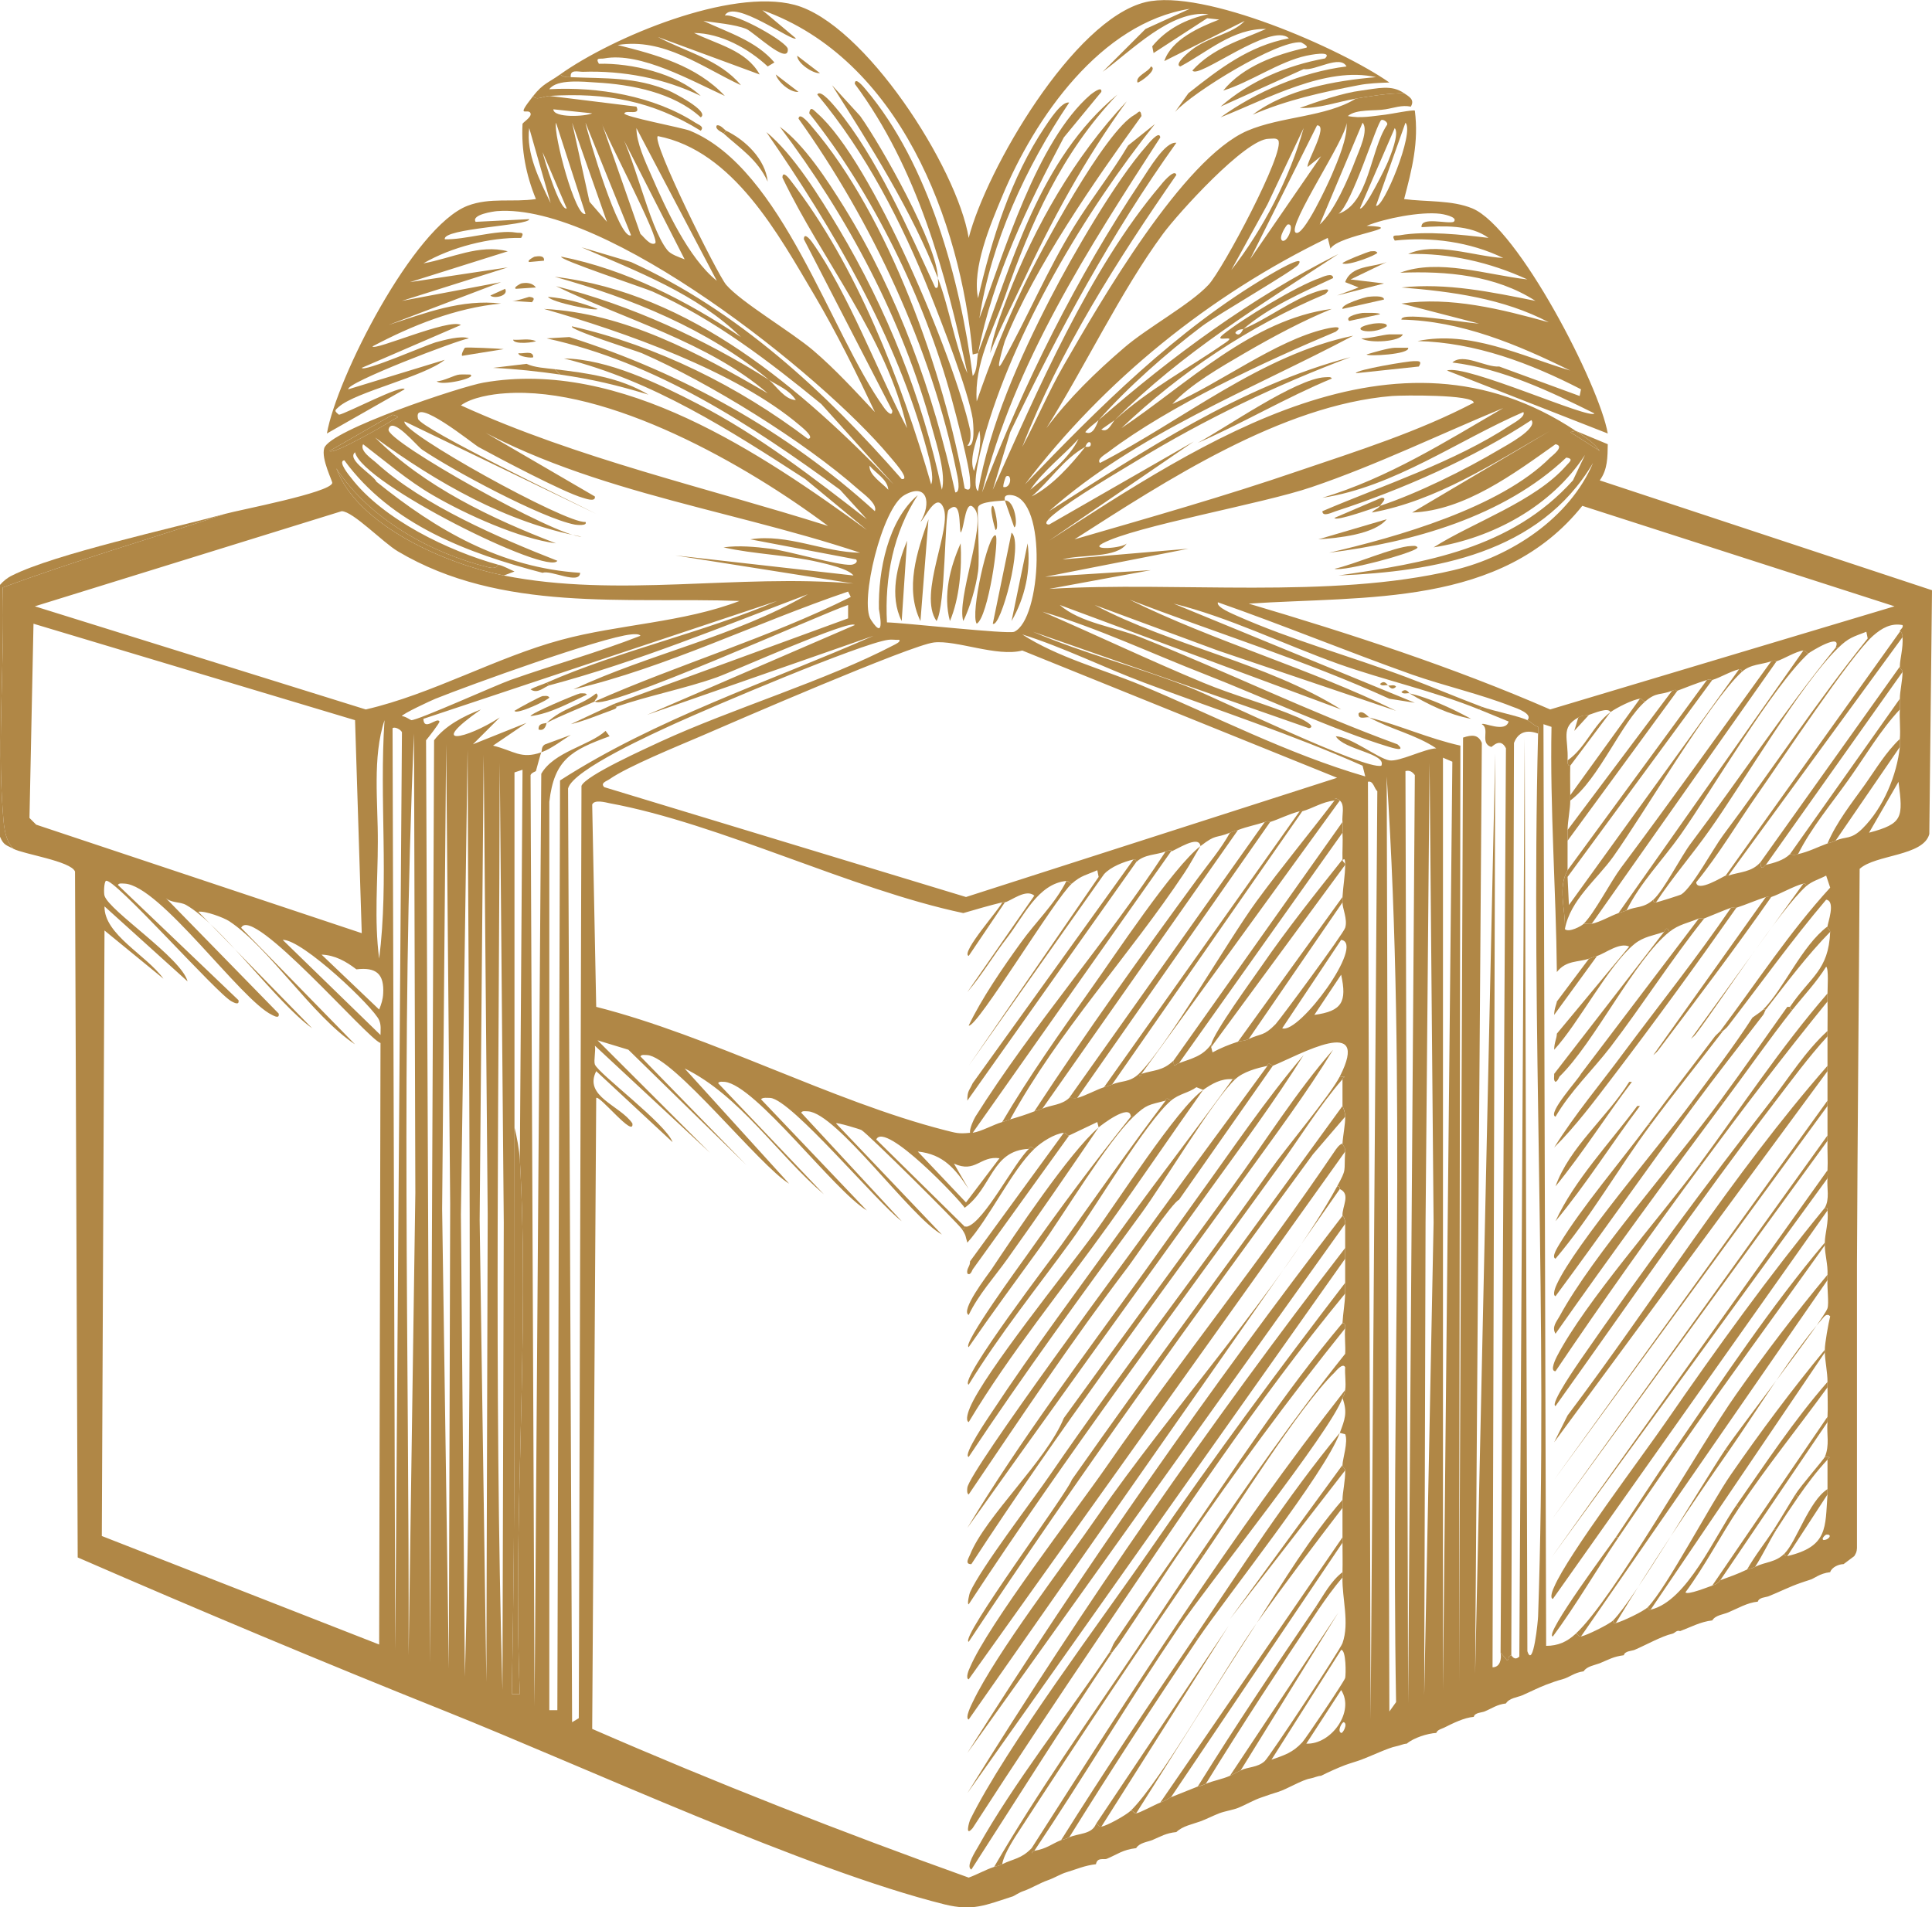 <?xml version="1.0" encoding="UTF-8"?>
<svg id="Layer_1" xmlns="http://www.w3.org/2000/svg" version="1.1" viewBox="0 0 721 711.9">
  <!-- Generator: Adobe Illustrator 30.0.0, SVG Export Plug-In . SVG Version: 2.1.1 Build 123)  -->
  <defs>
    <style>
      .st0 {
        fill: #b08746;
      }
    </style>
  </defs>
  <path class="st0" d="M507,31.8c-13.5,2.6-26.8,5.5-39.5,11,12.4-9.4,30.6-12.7,46-14-18.6-4.2-40.5,8.1-58,15,13.1-9.4,30.1-16.9,47-19-2.4-4.5-11.7,1.7-16,1l-31,14c10.8-9.5,24.7-15.4,39-18,3.1-3.1-6.1-1.2-7-1-10.2,2.2-20.9,9.9-31,13,7.4-9.1,19.8-13.5,31-16,1-.5-1.9-2-2-2-8.7-.8-40.4,18.6-47,26l5-7c11.5-9.1,22.6-17.7,37.5-20.5-6.6-6.3-34.1,15.6-36,12,7.5-8.3,17.7-11.2,27.5-15.5-12.4-.2-21.7,8.5-32,14-2.7-.7,3.7-5.8,4-6,6.5-5.2,15.4-6,20-11l-30,15c2.7-8.1,13.2-12.7,20.5-15.5l-4.5-.5-20,13-.5-2.5c5.3-6.5,12.8-10.3,21-12-14-1.7-28.7,13.6-39.5,21.5l16-16,16.5-7.5c-33.2,5.2-57.8,40.6-70,70-4.5,10.7-11.3,26.9-9,38,5.1-22.1,12.3-45.1,25-64,1.3-1.9,6.2-9.7,9-9-16.2,24.1-29.1,52-33.5,80.5,9-23.9,21.4-66.2,41.5-83.5.2-.1,4.4-3.6,4-1l-14,17c-13.4,25.2-26.5,52.2-32,80.5l-2,.5c-4.5-50.1-27.5-110.3-78.5-128.5l12.5,10.5c-.9,1.7-23.3-15-26.5-8.5,4.3-.9,23.3,9.9,23.5,12.5.4,6.4-12.8-6.4-15.5-7.5-4.2-1.7-11.4-2.3-16-3,9.3,4.4,19.6,7.4,26.5,15.5l-2.5,1.5c-7.2-6.7-17.5-12.4-27.5-12.5,8.4,4.2,19.5,6.4,24.5,15.5l-38-14c10.4,5.6,23.1,8.4,31,18-14.6-6.8-28.8-17.8-46-15,14.4,3.6,29.4,7.7,40,19-12.2-5.5-31.4-16.5-45-14-1.4.3-3.5-.5-2,2,12.1-.3,29.1,3.6,38,12-13.6-6.6-29-9.5-44-9-1.8,0-4.9-1-4.5,2-1.7,0-2.5,0-4-1,19.7-14,63.6-32.3,87.5-26,26.1,6.9,60.7,60.7,65,87,6.6-25.6,39.1-81.5,66-88,21.6-5.2,73,17.4,91,30-3.5.1-8.1.3-11.5,1Z"/>
  <path class="st0" d="M297.5,20.8l8.5,6.5c-2.5.3-8.5-3.7-8.5-6.5Z"/>
  <path class="st0" d="M429.5,24.8c2.9,1-4.3,6.2-5,6-.9-2.4,4.2-4,5-6Z"/>
  <path class="st0" d="M213,28.8c13.2.6,23.8-.2,36.5,5,1.5.6,15.6,7.8,12,10-10-9.2-25.9-12.3-39-13-4.7-.3-14.8-1.4-17.5,2.5,18.1-1,39,2.5,54.5,12.5,1.2.8,3.5,1.4,2,3-18.2-11.2-35.3-14.3-56.5-13-2.1.1-5,1.9-6,0,3.7-4.7,5.7-4.9,10-8,1.5,1.1,2.3.9,4,1Z"/>
  <path class="st0" d="M289.5,27.8l8.5,6.5c-3.1.3-7.6-3.6-8.5-6.5Z"/>
  <path class="st0" d="M365,131.8c12.8-34,22.9-72.5,52-96.5-20.7,21.6-32.3,47.8-42,75.5-4.5,12.7-11.5,24.9-10.5,39,5-14.5,10.9-29.3,17.5-43,6.3-13.1,30.3-57.9,41.5-64,1.2-.6,2.1-2.5,2.5.5-17.6,24.4-39.7,56.1-51,84-.2.6-4.1,13.5-1,8,9.4-16.6,16.7-34.4,27-51,6.3-10.2,13.9-19.7,20-30l10-8c-25.9,32.4-53,77.7-64,118-1,3.7-4.6,17.2-2,19,4.4-24.8,15.5-49.7,27-72,8.2-15.9,24.4-44,36-57,.2-.2,4.7-6,5-3-26.8,41.4-54.5,84.2-66.5,132.5,15.5-40.6,35.3-80.3,59.5-116.5,2.7-4,8.8-14.6,13-14-24.1,33.7-44.1,70.7-62,108l-6.5,21.5c16.6-36.9,36.1-82.4,62.5-113.5.2-.3,5.3-6.7,6-4-21.9,31.6-43.5,65.5-57.5,101.5,5.4-10,9.8-20.6,15.5-30.5,13.6-23.6,44.4-77.1,68.5-87.5,12.6-5.4,29.4-5.1,40.5-12,5.9-1,12-2,18-2,1.7,1.2,4.1,2.3,2.5,5-3.4-.7-6.3.5-9.5,1-3.9.7-10.8-.2-14,2.5,4.6,1,9.4,0,14-.5,1.3-.1,10.7-2,11-1.5,1.5,11.8-1,21.6-4,33,8.1,1.1,17.8.3,25.5,3.5,17.1,7.2,47.4,66,50.5,84l-60-23.5c6.8-2.6,53.7,18.6,55,16-16.3-8.1-34.2-16.7-53-19,4.1-3.7,12.4,1.9,17.5,1.5l30,11,.5-2.5c-18.8-9.7-39.4-17.5-61-18,19.6-4.1,38.6,5.5,57,11-19.7-9.7-40.8-18.6-63-19-.5-3.5,28.8,2.3,31.5,1.5l26.5,7.5-58-15c18.3-2.7,37.3,2.1,55,7-16.9-8.9-36.2-11.5-55-13,17-1.8,33.6,1.7,50,5-14.9-9.6-33.1-11.2-50.5-10.5,14.3-5.4,32.4.8,47.5,2.5-13.9-6.4-29.2-9.9-44.5-9.5,10.2-4.7,24.7.9,35.5,1.5-12.3-6-27-8-40.5-6.5-1.5-2.5.6-1.7,2-2,9.6-1.7,23.3-.2,33,1-6.8-5-17-4.5-25-4-.4-4.1,9.6-1.1,12-2,2-1.9-4.7-3-5-3-7.3-.9-20.7,1.7-27.5,4.5,16.5.6-10.2,3.2-13.5,8.5l-1-4c-44,21.3-83.4,53.1-113,92,27.5-28.6,56.5-57.7,91-78,.7-.4,14.2-8.5,11-4-1.5,2.1-30.6,18.9-36,23-13.1,9.9-27.6,22.7-38.5,35-1.7,1.5-3.6,2.7-5,4.5,3.2,1.7,4.5-3.9,5-4.5,27.7-24.1,56.6-45.4,89.5-62-30,19.7-57.8,36.4-83.5,62l-5,3.5c2.5,1.4,3.9-2.4,5-3.5,12.7-11.5,27.7-19.4,41.5-29,4.7-3.3-5.3.5-1-3,7.2-5.8,27.5-18.1,36-21,1-.4,5-2.3,5,0-11.7,5.5-23.6,10.6-33.5,19-.1.1-2.4,0-3,1.5,1.7,1.8,2.8-1.4,3-1.5,9.1-3.8,18.4-11.1,27.5-14,.7-.2,6.6-2.1,3,1-28.1,11.8-54,29.1-76,50,24.5-16.4,48.6-40.6,78.5-44.5-10.8,4.4-22,10.4-32.5,16.5-8.9,5.2-20.3,11.7-27,19,17.8-7.7,38.4-23.6,57-28,.4-.1,7.8-1.9,4,1-26.4,11.1-62.2,27.7-85,45-.9.7-4.4,2.6-3,4,31.1-16,60-40.4,94.5-47.5-38.3,20.3-80.6,36.4-113.5,65.5,35.5-22.5,71.4-46.7,112.5-57.5-27.7,10.4-54.2,23.1-79.5,38.5-8.7,5.3-23.5,13.9-31,20-.2.2-5.1,3.9-2,4l54-31-54,37c57.3-36.9,129.3-85.7,196.5-41l-2,.5,11,7c-2.1-3.1-6-5.5-9-7.5l12,5c-.1,4.8,0,9.4-3,13.5l124,41-1,91c-2.2,8.3-20.1,7.6-26,13-.3,49.1-.8,98.3-1,147.5,0,22,0,44,0,66v1c0,1.3,0,2.7,0,4,0,.7,0,1.3,0,2,0,1.3,0,2.7,0,4,0,.7,0,1.3,0,2,0,1.7,0,3.3,0,5,0,.3,0,.7,0,1,0,1.7,0,3.3,0,5,0,.3,0,.7,0,1,0,1.7,0,3.3,0,5,0,.3,0,.7,0,1,0,1.3,0,2.7,0,4,0,.7,0,1.3,0,2,0,1,0,2,0,3-.1,1.5-.3,1.8-1,3l-4,3c-1.7,0-4.4,1.1-5,3-4.2.5-5.7,2.4-8,3-1.1.3-2,.7-3,1-4.1,1.4-8,3.4-12,5-1,.4-3.6.4-4,2-4,.4-7.4,2.5-11,4-1.8.8-4.8,1-6,3-4.4.5-8,2.5-12,4-1.4-.5-1.9.8-3,1-3.7.8-10.2,4.4-14,6-.9.4-3.7.4-4,2-3.9.5-5.6,1.6-9,3-1.8.7-4.8,1.1-6,3-3.6.5-5.1,2.2-8,3-2,.5-4.1,1.3-6,2-3.1,1.2-6,2.7-9,4-1.7.7-4.8,1-6,3-3.4.4-5.1,1.8-8,3-.9.4-3.7.4-4,2-3.6.3-7.8,2.4-11,4-1,.5-2.6.8-3,2-3.3.2-8.4,1.8-11,4-1.5.1-2.4.7-4,1-2.8.5-9.7,3.8-13,5-1.9.7-4.1,1.3-6,2-2.9,1.1-6.2,2.6-9,4-1.5.1-2.4.7-4,1-3.1.5-8.7,4-12,5-2,.6-4,1.3-6,2-3.1,1-6,2.8-9,4-1.7.7-4.9,1.2-7,2-2.3.9-4.6,2.1-7,3-3,1.1-6.6,1.7-9,4-3.9.4-5.7,1.6-9,3-1.8.7-4.8,1-6,3-5.1.6-6.9,2.3-11,4-1.1.4-3.5-.7-4,2-4.3.5-7,1.8-11,3-2.1.6-4.4,2.1-7,3-2.9,1-6.1,3-9,4-1.8.6-3.6,1.9-4,2-10.3,3.3-14.9,5.6-25.5,3-51.4-12.8-133.8-51.1-186-72-46-18.4-92-37.7-137.5-57.5l-1-256c-1.5-3.9-19.3-6.5-23-8.5-3.5-3.6-3.6-9.4-4-14.5-2-26.5.8-56.2,0-83,26.9-10,55.8-18.4,83-27.5,5.4-1.5,39.1-7.9,40-11.5.2-.6-4.2-9-3-13,1.9-6.7,51.2-23.1,59.5-24.5,51.4-9,103.5,26.3,143,55l-23-19c-28.2-18.3-57-36.8-90-45,16.3.2,35.1,9.3,50,17,22.5,11.6,43.1,27.5,63,43l-10-11c-33.2-24.3-68.7-47.6-109.5-56.5l8.5-.5c42.1,13.4,81.3,35.2,114,65,1.1-2.7-4.3-6.5-6-8-20.4-18.1-56-40.1-81-51-2.2-.9-27.8-9-26-10,31.8,7.3,62,22.3,88,42,3-.3-2.8-4.8-3-5-23.7-20.2-65.7-35-95.5-43.5,30.1,1.5,57.9,16.6,83.5,31.5-22.1-19.1-54-27.8-79-40,27.9,7.1,55.2,19.6,79.5,35,2.5,2.1,6,7.5,10,7.5-2.6-3.9-6.4-5.2-10-7.5-23-19-51.3-30.5-80-38.5,50.8,6.1,92.1,41.8,126.5,77.5l-27-30c-19.4-15.9-40-31.7-63-42-2.7-1.2-35.6-12.1-34-13,24.2,4.8,46.6,16.4,67,30-16.4-16.1-38.8-24.5-59.5-33.5l18.5,5.5c39.8,18.1,72.5,48.4,101,81,3.7.5-3.9-7.7-4.5-8.5-25.6-30.6-105.9-94.6-146.5-91.5-1.3.1-9.7,1.3-8,4l20-1c.3,2.4-32.5,3.4-31.5,7.5,7.4.3,19.7-3.7,26.5-2.5,1.4.3,3.5-.5,2,2-11.8-.2-26,3.4-36.5,9.5,10.3-1.8,20.8-7.3,31.5-4.5l-36.5,11.5,36.5-5.5-39.5,12.5,37-7-42,16c13.5-4.4,27.4-9.8,42-8-16.9,1.6-33.3,8.2-48,16,.6,1.8,28.6-10.6,33-8l-37,16c.7,1.7,24.3-8.6,27.5-9.5,2.9-.8,9.7-2.7,12.5-1.5-4,.5-46.2,16.7-45,19l36-11c-8,6.4-33,11.9-39.5,17.5-1.7,1.5-1.8,1.5,0,3,2.6-.4,23.9-11.6,24.5-9.5l-29,16.5c3.6-20.7,32.3-77.2,52.5-85,8.4-3.2,16.9-1.2,25.5-2.5-3.7-9-5.5-18.3-5-28,0-.6,3.5-2.5,3-4-.8-2.2-6,2.4,1-6.5,1,1.9,3.9.1,6,0l32.5,4c1.8,3.5-3.8,1.1-4.5,2.5-.6,1.2,21.9,5.4,24.5,6.5,34.6,14.3,52.2,75.2,72.5,103.5.2.3,3,4,3,1l-33-64c0-3,2.8.7,3,1,13.5,18.9,24.5,48.5,35.5,69.5-7.8-34.3-31.5-62.2-46.5-93.5,0-3,2.7.6,3,1,24.7,31.7,41.4,75.1,52.5,113.5,1.2-2.8-.7-9.5-1.5-12.5-11.4-42.7-35.2-83-60-119,10.1,8.3,20,24.3,27,36,18,30.2,31.1,62.9,38.5,97.5,1.6-5.8-1.8-16.3-3.5-22.5-11.1-40.9-31.6-79.4-57-113,9.2,6.7,17.9,20.2,24,30,20.2,32.7,33.2,69,41.5,106.5,2.3,0,.7-6.6.5-7.5-9.3-46.1-31.8-94-59-132,.3-3,4.8,2.8,5,3,28.7,33.4,49.4,92,57,135,2.7,1.6,2-1.5,2-3,0-4.7-5.4-25.2-7-31-10-36.7-29.4-76.3-53-106,.4-3.1,1.8-1,3,0,20.5,18,50.9,90.7,57,118,.3,1.5.4,4.9-1,6,3.3,1.1,2.1-9.2,2-10-1.7-10.6-11.6-36-16-47-10.4-26.2-23.9-52.3-42-74,1.2-2.3,6.5,4.5,7,5,15,17.9,27.2,45.8,37,67,1.6,1,1-2.7,1-3.5,4.4,11.4,6.4,25.5,11,35.5-8.1-37.6-18.7-76.6-42-108,0-3.1,3.8,1.8,4,2,23.7,27.9,35.4,71.5,40,107,1.8-1.8,1.5-6.2,2-8.5ZM206.5,40.8c.1,3.3,11.9,2.7,14.5,1.5l-14.5-1.5ZM515.5,44.8c-1.7,1-10.9,31.4-16,35,11.4-3.9,11.8-23.5,18-33,.9-1-1.3-2.4-2-2ZM207.5,45.8c-1.1,4.1,7.4,35.9,11,34l-11-34ZM213.5,45.8l6.5,29.5,6.5,7.5-13-37ZM218.5,45.8c.8,4.4,12.6,44.2,17,42l-17-42ZM224.5,45.8l14.5,41.5c1.2,1,3.7,4.6,5.5,3.5,2.1-1.3-19-41-20-45ZM229.5,45.8c7.1,10.9,12.4,38.5,19.5,47.5,1.3,1.7,4.5,2.7,6.5,3.5l-26-51ZM502.5,45.8c.2,5.5-22.3,38.5-19,41,2.8,2.1,12.3-18.7,13.5-21.5,2.2-5.2,6-13.9,5.5-19.5ZM508.5,45.8l-16,38c5.4-4.8,10.7-17.1,13.5-24.5,1.1-2.9,4.9-10.8,2.5-13.5ZM524.5,45.8l-11,31c2.7,1.2,14.5-27.5,11-31ZM491.5,46.8l-25,50,26.5-38.5-5,4c-.7-1.4,8-15.7,3.5-15.5ZM197.5,47.8c-1.3,9.3,4,19.8,8,28l-8-28ZM237.5,47.8c0,5.4,3.3,12.5,5.5,17.5,5.5,12.7,14,31.1,24.5,39.5l-30-57ZM486.5,47.8l-13.5,28.5-13.5,24.5c11.8-15.1,21.9-34.5,27-53ZM520.5,47.8l-13,30c1.8.8,9.8-15.7,10.5-17.5.9-2.2,4.3-10.4,2.5-12.5ZM245.5,50.8c-2.6,1.7,22.3,51.8,25.5,55.5,5.7,6.6,24.3,17.5,32.5,24.5,8.2,7,15.6,15.1,23,23-6.9-14.6-14.3-29.6-22.5-43.5-13.5-22.8-30.3-54-58.5-59.5ZM473.5,51.8c-8.7,0-34,28-39.5,35.5-15.7,21.3-29.2,49.8-43.5,72.5,8.3-11.1,18.5-21,29-30,8.8-7.6,24.6-16.1,31.5-23.5,5.2-5.5,28.9-49.9,26-54-.8-.9-2.3-.5-3.5-.5ZM202.5,56.8c.4,2.2,6.5,22.1,9,21l-9-21ZM480.5,83.8c-.3,0-3.6,4.9-2,6,1.9,1.1,5-6.7,2-6ZM188.5,146.8c-4.8.3-12.4,1.5-16.5,4.5,43.9,20,91.1,30.5,137,45-30.1-22.6-82-52.3-120.5-49.5ZM519.5,147.8c-41.3,3.4-84.5,31.7-118.5,53.5,27.9-8.1,56.1-16.1,83.5-25.5,22.1-7.5,44.9-14.7,65.5-25.5-.2-3.1-26.5-2.8-30.5-2.5ZM186,210.8c-.2,0-.5,1.7-3.5,1-21.7-5.3-44.5-18-57-37,8,21.5,41.1,35.7,62.5,40,42.7,8.5,87.4-.7,130.5,3l-66.5-10.5,66.5,7.5c-1.8-2.5-10-4.3-13-5-11.6-2.7-23.9-2.9-35.5-5.5,5.7-.8,11.9-.2,17.5.5,6.7.8,25.2,6.3,30,6,1,0,2.9-.8,2-2l-39.5-7.5c13.9-2.2,27.2,4.8,41,5-52.4-17.5-109.2-23.6-156.5-54.5l57.5,33.5c.4,2.3-3.7.7-4.5.5-7.1-2-31.3-14.8-39-19-1.5-.8-24.7-19.6-22.5-10.5.9,3.7,59.1,31.7,66.5,35.5l-71.5-34.5c-2.4,3.5,60.5,38.4,67.5,37.5.9,1.6-3.5,1.1-4,1-12.4-2.4-45.8-20.4-57-28-1.8-1.2-11.3-12.9-12.5-7.5-1,4.4,62.8,40.1,72,40-27.9-5.2-54.1-20.2-77-37,18.3,18.3,43.5,30.3,67.5,39.5-13.6-1.8-33.3-10.6-46-18-9.3-5.4-17.5-12.5-26-19-1.4,2.5,3.5,5.6,5,7,17.4,15.8,46.1,28.1,67.5,36.5-3.2,5.7-72.8-28.7-75.5-40.5-3.3,2.8,6.8,8.4,8,11,22.4,18.1,46.5,32.1,76,34-.2,4.6-11-1.2-14,0-27.9-7.3-56.4-17.9-74-42-2.7.3,2.1,6,2.5,6.5,11.9,15.6,36.5,27.4,55,32.5ZM515,188.8c13.7-4.5,31.9-13.5,44.5-21,2.5-1.5,14.5-7.8,12-11-21.4,14.1-48.6,26.1-73,34-1.1.3-5,2.4-5,0,22.7-9.7,49.4-18.4,70-32,1.2-.8,6-3.3,5-5-24.5,10.6-48.2,27.9-75,32,24.3-7.3,45.9-20.9,67.5-33.5-22.8,9.4-47.3,21.3-71.5,29.5-18.4,6.3-65.8,14.5-78,21-5.2,2.8,7.6,1.8,9,0-3.5,5.7-17.2,4-24,6l47-4-53.5,10.5,39.5-2.5-38,7c47.7-2.9,104.7,4,151-7,21.5-5.1,43.3-19.5,52-40-20,33.9-59.2,40.5-95,42,32.4-4.7,64.5-9.9,87.5-35.5l4.5-9.5c-12.5,19.3-34.7,31.1-56.5,34.5,14.6-9.3,37.8-17.1,49.5-30.5,1-1.2,3.1-2.6,0-3-23.3,22.1-57.5,31.6-88.5,35.5,25.2-5.8,63.9-16.8,82.5-35.5.6-.6,5.7-4.3,2-5-15.5,11-34,24.8-53.5,25.5l51.5-30.5c-21.3,12.2-42.4,26.1-66.5,30.5.9-1.3,2.2-1.2,3-2.5ZM146.5,154.8l-23.5,13.5c.9,1.8,21.7-10.2,23.5-11.5,1.5-1.1,3.5-1,0-2ZM365.5,160.8c-1.3,4-3.9,11.1-2,15,1.4-4.7,3-10,2-15ZM402.5,163.8c-5.8,6.4-13.1,11.8-18,19,6.2-5.2,14.5-11.6,18-19ZM405,166.8c-8,4.4-13.2,12.7-20,18.5,7.7-3.9,14.7-11.8,20-18.5.1-.2,2.5.6,2-1.5-1.1-1.1-1.9,1.4-2,1.5ZM324.5,173.8c-.3,3.5,4.9,6.6,7,9-.3-4-4.8-6.2-7-9ZM375.5,177.8c-.3.2-1.4,3.8-1,4,3,.5,3.2-5.2,1-4ZM375,186.8c-1.8.2-9.3.3-10,2.5-.4,1.1.7,19.3,0,24-.8,5.8-2.9,13.1-5.5,18.5-2.6-8,8.3-35.7,4.5-41.5-3.8-5.8-4,6.9-5.5,8.5-.7-2.7.4-12.9-4.5-8.5-1.5,1.4-1.1,36-4.5,41.5-7.1-10.2,6.1-34.7,2.5-42.5-2.6-5.7-6.8,4.2-8.5,5.5,4.2-6.9,2.6-14.9-6-10-8.3,4.7-16.8,39.9-12.5,46.5,5.7,8.8,3-3.5,3-4-.3-14.2,3.4-33.1,14.5-42.5-9.1,13.9-12.4,30.8-11.5,47.5,6,.1,45.3,4.5,47.5,3.5,10.1-4.6,12.5-49.4-1-51-3.6-.4-2.3,2-2.5,2ZM590.5,188.8c-30.2,37.8-80.9,33.6-124.5,36.5,38.1,11.3,76,23.6,112.5,39.5l128.5-38.5-116.5-37.5ZM127.5,190.8L13,226.3l123.5,38.5c24.7-5.7,48.8-19.5,73-26,21.4-5.8,45.4-6.4,66.5-14.5-42.8-1.5-88.9,4.4-127.5-18.5-5.6-3.3-16.8-15-21-15ZM205,255.8l-1-1c27.3-12,58.5-18.7,86-30.5l-132,44c.2,4.9,5.2-.9,6,1,.2.4-4.2,6.1-5,7l1.5,344.5,1.5-344.5c4.1-5.4,10.9-9,17.5-11.5-20.6,14.4-5.5,11.1,7,3l-10,10,20-8-12.5,8.5c7.8,1.9,10.4,5.2,18,2.5-.2.3-1.7,5.9-2,7,0,.1-1.7.6-2,1.5l1.5,347.5,2.5-348c4.8-8.3,17.8-10.4,24-16l1.5,2c-14.3,5.2-20.7,8.7-22.5,24.5v339h3l1-347c35.7-23,77.9-36.8,117-54l-84.5,29.5,77.5-33.5c-1.4-2.4-46,17.6-51.5,19.5-11.8,4.2-25.4,6.8-37.5,11l-1-1,87.5-32v-5c-9.7,3.2-91.4,40-94.5,36,31.4-13.9,64.8-23.7,95.5-39l-1-2c-34.2,11.6-67.7,28.3-102.5,36.5,28.3-13.3,60.3-19.7,87.5-35.5-31.8,12-63.6,25.2-96.5,34ZM450,251.8c-20.3-7.9-40.3-17.4-61-23.5,20.1,8.7,39.8,18.1,60,26.5,11.5,4.8,24.1,8.1,35.5,13,.3.1,7.3,3.3,4,4l-103-36c19.1,8.2,39.7,13.3,59,21,10.5,4.2,64.9,30.7,71,29,2.1-4.6-14-5.9-17-11,5.6.2,15.8,8.3,20,9,3.7.6,13-4.3,17.5-4.5-7.8-5.2-16.8-7-25-11.5,11.6,3,22.3,7.9,34,10.5l-.5,349.5,1.5-352.5c3.3-1.1,5.7-1.2,7,2l-2.5,347.5,7.5-343.5-1,341c2.9,0,3.4-3.2,3-5.5l2.5,3c.9-.8,0-1.6,1.5-2,.1,0,1.1,2.3,3,.5l2-343,1,341c2.2,6.9,4-11.8,4-13,3.8-109.5-2.8-220,0-329.5v-2.5c-1.6-.5-2.6-1.8-4-2.5,2.3-2.4-4.4-4.6-5.5-5-12.1-4.8-25.2-7.7-37.5-12-24.2-8.6-48.2-18.5-72.5-27-.7,1.9,5.8,4.4,7,5,20.5,9.1,42.7,15.2,63.5,23,9.3,3.5,18.7,7.5,28,11l-1,1c-17-6.9-35.3-10.9-52.5-17-20.4-7.3-41.1-17.5-61.5-22.5l90,37-9.5-1.5c-31.4-14.3-65.1-24.7-97-37,31.3,15.5,67.3,25.7,99.5,41.5l-66.5-22.5-46-17c29.1,15.4,63.8,21.4,92,39l-105-39c7.6,6.7,20.6,8.2,30,12,32.1,12.8,63.5,28.1,96,40,3.6,3.1-2.3,1.2-3,1-20.3-6.1-47.7-18.9-68.5-27ZM12.5,232.8l-1.5,72.5,2.5,2.5,121.5,40.5-2.5-79.5L12.5,232.8ZM644,326.8c.3,0,.7,0,1,0,4.2-1.4,8.7-1.2,12-5,0,3.9,1.8,1,2,1,3-.7,6.7-1.7,9-4,1.5.4,1.8.3,3,0,4-.9,7.2-2.6,11-4,.9-.3,1.4-.3,3-1,3.9-1.8,5.6-.2,10-4.5,8-7.9,12.9-20.2,14-30.5.2-2.2,0-2.9,0-3,.3-3.6-.2-7.4,0-11,0-1.6,0-2.7,0-4,0-2.8,1-6.8,1-10,0-.9-1-1-1-2,0-2.8,1.3-6.9,1-11-.2-2.5-1-1.9-1-2-.2-.8,1.5-1.4,1-2.5-4.3-.8-7.7,1.1-11,4-8.3,7.3-34.7,47.2-43,59-7.7,11-14.5,22.6-23,33,.3,4,10.1-2.2,11-2.5ZM686,241.8h-1c2.8-6.1-9.4,1.5-10,2-.9.1-1.1-1.1-2-1-2.8.3-7.6,3.3-10,4-.8.2,0-.7-2,0-3.5,1.3-7.7,1-11,4,.1-.7-.3-1.2-1-1-3.3.8-7,3.1-10,4-.6.2-.2-.6-2,0-3.9,1.2-7.3,2.6-11,4-.7.3,0-.8-2,0-4.1,1.7-5.9.4-10,4-.9.1-1.1-1.1-2-1-2.7.3-8.6,3.3-11,5-.8-2-6.3.5-8,1-1.3.4-2.1,0-4,1-6.8,3.8-3.6,7.8-4,16-.1,2.5,1,1.9,1,2-.1,3.9,0,7.2,0,11,0,.7,0,1.4,0,2,0,3.2-.9,7.1-1,11,0,1.3,0,2.7,0,4v11c-3.8,6.8-.7,14.6-1,22,1.5,1.4,6.3-1.2,7-2,1-.1,2.1.2,3,0,3.3-.7,6.9-2.9,10-4,1.1-.4,1.5-.4,3-1,3.6-1.6,6.3-.7,10-4-.1.8.2,1,1,1,.5,0,9.1-2.7,9.5-3,4.1-2.7,11.8-17,15.5-22,18.2-24.3,34.9-49.8,54-73.5l-.5-2.5c-4.9,1.9-6.6,2.2-10.5,6ZM235.5,236.8c-10.8,1-60.6,19-73,24-1.3.5-12.7,5.8-12.5,6.5,1.2,0,3.3,1.5,3.5,1.5,2.6,0,31.4-13,37-15,16.1-5.7,32.7-10.3,48.5-16.5-.4-.8-2.7-.6-3.5-.5ZM426,255.8c27.7,11.6,54.6,25.6,83.5,34l-1-4c-26.6-11.8-54.3-20.8-81.5-31-15.2-5.7-29.9-13.1-45.5-18,13.1,8.5,29.8,12.9,44.5,19ZM331.5,238.8c-10.4,1.4-66.2,25.2-79,31-7.9,3.6-38.8,17.5-40.5,24.5l1.5,348.5,2.5-1.5,1-348c1.6-3.9,24.2-14,29.5-16.5,26.7-12.3,61.8-22.8,87-36,.4-.2,3-1.4,2-2-1.3.1-2.7-.2-4,0ZM348.5,239.8c-8.6,1-74.1,29.4-87,35-8.4,3.6-27.3,11.3-34,16-1.1.8-3.6,1.4-2,3l135,41,138.5-44.5-117.5-47.5c-9.4,2.5-24.7-4-33-3ZM143.5,268.8c-4.6,13.8-2.4,31-2.5,45.5,0,14.5-1.4,29,.5,43.5,3.7-29.5,0-59.5,2-89ZM588,609.8c.9-.1,1.1,1.2,2,1,1.9-.3,10.5-4.5,12-6-.1.7.3,1.2,1,1,2.2-.5,10.5-4.4,12-6-.1.7.3,1.2,1,1,13.6-3.2,23.8-27.3,32-39l1,1c-6.9,10.3-12.6,21.5-20,31.5.6,1.2,8.5-2,10-2.5,2.7-.9,2.8-1.9,3-2,3.8-1.4,6.2-2.2,10-4,.6-.3,1.3-.1,3-1,3.8-1.9,7.7-1.6,11-5-.1.7.3,1.2,1,1,15.3-3.6,14.1-10.7,15-23,0-1.1,0-1.1,0-2,0-3.7,0-7.3,0-11,0-.8,2.3-1-1-1,1.9-4.5.6-8.5,1-13,.1-1.3,0-1.3,0-2,.2-3.6,0-7.4,0-11,0-.8,0-1.2,0-2,0-3.7-.9-7.6-1-11,0-.3,0-.7,0-1,0-2.4,1.3-9.7,2-12.5-1.2-1.3-2.2,0-3,1-11.2,12.8-24.8,34.9-35,49.5l-1-1c5.6-8.3,36.6-48.3,38-52.5.6-1.9-.2-7.8,0-10.5,0-1.2,0-1.3,0-2,.2-3.8-1-7.6-1-11,0-.3,0-.7,0-1,0-3.2,1.5-7.6,1-12,0-.8-.1-1.1-1-1,1.9-3.3.7-7.4,1-11,.2-2,0-2.8,0-3,.2-3.6-.1-7.4,0-11,0-.8,0-1.3,0-2,0-3.7,0-7.3,0-11,0-.7,0-1.3,0-2,0-3.7,0-7.3,0-11,0-.6,0-1.3,0-2,0-3.7,0-7.3,0-11,0-.6,0-1.3,0-2,0-3.7.1-7.4,0-11,0-.9,0-2,0-3,0-1.8.5-9.4-.5-10-3.6,5.8-8.3,10.7-12.5,16-1.2.2-.9-1-1-1,7.7-11.4,14.4-13.5,15-28,0-.9-1-1-1-2,0-1.1,3.2-9.5-.5-10-12.8,15.1-24.4,31.3-36.5,47-.8,1.1-1.8,1.7-2,2h-1c13.5-18,25.8-36.9,41-53.5l-1.5-4.5c-2.6,1.4-5.2,2-7.5,4,.1-.7-.3-1.2-1-1-3.6.9-8.7,3.9-12,5-.5.2-1.5-.2-2,0-3.7,1.2-7.3,2.8-11,4-.5.2-1.5-.2-2,0-3.3,1.2-6.7,2.7-10,4-.5.2-1.6-.2-2,0-4,1.7-7.5,2.2-11,5-1.1-2.7-1.9,0-2,0-3.9,1.4-7.5,1.7-11,4.5-9.7,7.9-20.9,29.7-30,39.5,0-2.7,1-4.3,1-6l27-32.5c-3.6-1.7-8.9,2.5-12,3.5-1.1.3-1.9.6-3,1-3.9,1.4-8.5.5-12,5-.3-30.5-2.6-61-2-91.5l-3-1,1,344c4.4,0,7.8-1.5,11-4.5ZM146.5,271.8l1,344,2.5-342.5c-.4-1-2.7-2.2-3.5-1.5ZM154.5,273.8c-5,114.5-1.8,229.4-2,344l2.5-172.5-.5-171.5ZM166.5,277.8l-1.5,173.5,2.5,171.5.5-173.5-1.5-171.5ZM174.5,279.8l-2.5,173.5,1.5,172.5c3.1-115.2,1.3-230.8,1-346ZM180.5,281.8l-1.5,173.5,2.5,172.5.5-174.5-1.5-171.5ZM538.5,282.8v348l3.5-346.5-3.5-1.5ZM186.5,284.8c-.2,115.3-2.2,230.8,1,346l.5-174.5-1.5-171.5ZM533.5,284.8l-1.5,171.5-.5,176.5,3.5-176.5-1.5-171.5ZM192,420.8c0,70.5.4,141.1-1,211.5h3c-2.7-65.6,3.7-134.2,0-199.5l1-145.5-3,1c0,44.2,0,88.3,0,132.5ZM524.5,287.8l1,348,2.5-346.5c-.9-1.2-1.9-1.9-3.5-1.5ZM517.5,289.8l1,349,2.5-3.5c-2-115.1,4.1-230.8-3.5-345.5ZM510.5,291.8l1,350,2.5-346.5c-1.1-.8-1.5-4.1-3.5-3.5ZM708.5,291.8l-11,19c12.8-3.4,12.7-5.7,11-19ZM498,298.8c-4.4.4-8.3,3-12,4-.3,0-.7,0-1,0-4.5,1.2-7.5,2.9-11,4-.7.2-.1-.7-2,0-3.2,1.1-6.3,1.6-10,3-.9.3-1.6.4-3,1-5.7,2.3-4.9.3-11,5-.6-4.4-9.1,1.5-11,2,0,0,.8-1-2,0-3.3,1.3-8,1-11,4,.1-.7-.3-1.2-1-1-3.5.8-8.5,2.7-11,5.5l-50.5,71.5,48.5-70.5-.5-2.5c-4,1.8-6,1.9-9.5,5-.9.1-1.1-1.1-2-1-10.6,1-16,13.2-22,21-5.2,6.7-9.5,14.1-15,20.5l25-36c-3.1-2.7-8.6,1.9-11,2.5,0,0,.5-.4-1,0-4.9,1.2-9.7,2.6-14.5,4-42.1-8.9-90.8-33.4-132-41-1.5-.3-5.7-1.5-6.5.5l1.5,75.5c42.9,10.9,87.9,35.2,130,46,4.1,1,5.1,1.5,9.5,1,.3,0,.7,0,1,0,3.3-.5,7.6-3,11-4,1.1-.3,2.1-.7,3-1,3.1-.9,6-1.8,9-3,.8-.3,1.5-.3,3-1,3.2-1.4,7.2-1.3,10-4,1-.1,2.1.2,3,0,2.6-.6,7.2-3.1,10-4,1.1-.4,1.5-.4,3-1,3.4-1.5,6.6-.7,10-4,.5,2.1,1,0,1,0,4.7-1.5,7.9-1,12-5,0,3,.4,1.6,2,1,5-1.8,8.8-2.6,12-7,0,.3,0,.7,0,1l.5,2c2.9-1.6,6.4-3,9.5-4,1.1-.4,2.1-.1,4-1,4.8-2.2,5.6-1,10-5.5,1.7-1.8,25.4-33.9,26-36,1-3.2-1.1-7.4-1-9.5,0-1.1,0-1.3,0-2,.2-3.8,1-8.1,1-12s-1-1-1-2c-.1-3.2.2-6.5,0-10,0-.5.3-1.4,0-4-.3-2.3,1-6.4-1-8-2.2-1.7-1.9,0-2,0ZM39.5,328.8c-.7.6-.8,4.6-.5,5.5,1.6,5.6,28.7,23.2,31,32l-31-28c-.2,10.5,15.7,18.2,22,27l-22-18-1,226,103.5,40.5.5-224.5c-4.7-1.4-47.9-51.8-52-43l42.5,43.5c-16-10.6-32.1-36.2-47-46-2-1.3-8.9-3.9-11.5-3.5l42.5,43.5c-13.5-9.7-34-38.6-47-46-2.4-1.4-5.9-.6-8-3l42.5,43.5c.4,2.1-1.7.9-2.5.5-11.7-5.6-41.7-48.3-55-49-.9,0-2.1-.3-2.5.5l45,43c.4,2.1-1.7.9-2.5.5-5.1-2.4-44.5-47-47-45ZM105.5,350.8l36.5,35.5c0-1.9.3-3.6-.5-5.5-1.9-4.7-28.7-30.3-36-30ZM500.5,350.8l-22,33c6.3,2.3,31.2-31.7,22-33ZM143,370.8c.4-7.2-2.5-9.9-10-9-3.9-3-8-5.3-13-5.5l21.5,20.5c.8-2,1.4-3.8,1.5-6ZM500.5,363.8l-10,15c10.4-1.4,12.2-4.9,10-15ZM371,696.8c1.1-.3,1.8-.4,3-1,4.3-2.1,7.2-2,11-6,.1,3.4-.1,1.2,1,1,4.7-.8,6.3-2.5,10-4,.9-.3,1.3-.2,3-1,3.3-1.6,8.4-1,10-5,.9-.1,1.1,1.2,2,1,2.2-.4,9.1-4.2,11-6,.9-.1,1.1,1.1,2,1,1.3-.1,7.1-3.3,9-4,2.1-.8,3.5-1.8,4-2,3.3-1.3,6.7-2.7,10-4,.6-.2.8,0,3-1,2.8-1.2,6.1-1.7,9-3,1.7-.8,2.5-1.3,4-2,2.7-1.4,6.3-1,9-3.5,1.9-1.8,28.1-41.5,29-44,2.7-7.7-.2-16.7,0-24.5,0-.8,0-1.3,0-2,.1-3.8,0-7.3,0-11,0-.7,0-1.3,0-2,0-3.7,0-7.3,0-11,0-.9,0-2,0-3,0-2.7,1.1-7.2,1-11,0-.9-1-1-1-2,0-2.1,2.2-8.7,1-11.5l-2-.5c1.8-4.8,3-7.5,1-13,.3-.8.7-.9,1-3,.4-2.7-.2-5.8,0-8.5-.9-1.8-3.4,1.4-4,2-13.3,13-37.1,51.3-49,68.5l-1-1c17.3-25.3,34.8-50.5,54-74.5.2-3.1-.3-6.4,0-9.5.2-2.4-1-1.9-1-2,.2-3.7.9-7.2,1-11,0-1.3,0-2.7,0-4,0-3,0-6,0-9,0-1.3,0-2.7,0-4,0-3,0-6,0-9,0-2.8-1-2.8-1-3-.2-3.5,3.2-8.1-1-10,0,0,.2-1.2-1-1,3.7-6.8,2.5-5.1,3-13,.1-1.9-1-2.2-1-3,.2-3.2,1.1-7.3,1-10,0-2.4-1-3.8-1-4,0-3.3,0-6.7,0-10,0-.8,2.3-1-1-1,11.9-23.4-15-8.1-25-4-2.1-1.7-1.9,0-2,0-4,.9-9,2.2-12,5h-1c-4.3-.3-7.7,1.7-11,4l-2.5-1c-3.1,2.2-6.4,2.4-9.5,5-2.2-1.7-1.9,0-2,0-6.4,1.7-7,1.3-12,6h-1c-.2-5.2-11.1,3.2-12,4l-.5-2-10.5,5c-.9.1-1.1-1.1-2-1-3.5.4-8.3,3.4-11,6-2.2-1.7-1.9,0-2,0-14,.6-13.7,14.5-24,22-1.5-2.6-29.7-32.5-33-25.5l33,32.5c0,0,.1,1.2-1,1-1.4-2.2-35.2-35.7-37.5-37-.4-.3-9.4-3-9.5-2.5l39.5,41.5c-11.7-6.5-39.2-45.4-50-46-.9,0-2.1-.3-2.5.5l37.5,40.5c-8.9-6.6-41-45.3-49-46-1,0-2.9-.3-3.5.5l39.5,41.5c-12.3-7.4-41.4-46.7-53-48-.8,0-2.1-.3-2.5.5l39.5,41.5c-17.4-14.9-31.5-37-52-47l39,43c-11-6.6-43.2-47.5-53-48-.9,0-2.1-.3-2.5.5l39.5,40.5-44-43-11.5-3.5,42,42-43-40c.4,1.8-.5,5.6,0,7,1.4,3.5,26.6,22.2,29,29l-28.5-26.5c-4.8,9.5,9,12.8,13.5,19.5.8,5.8-12.3-10.7-13.5-9.5l-1.5,235.5c46.1,20.1,93.3,38.6,140.5,55.5,3.1-1.1,6.4-3,9.5-4ZM342.5,429.8l18,19,12.5-16.5c-7.3-1-8.9,5.7-17,2l5.5,9.5c-5-7.5-9.4-13-19-14ZM681.5,572.8c-.2,0-2,1.5-1,2,2.1,0,3.5-2.3,1-2ZM500.5,615.8l-26,41c4.8-1.7,7.9-2.6,11.5-6.5,1-1,15.6-22.6,16-24,.3-1.3.4-10.5-1.5-10.5ZM500.5,630.8l-13,20c9.3.4,18.2-12,13-20ZM501.5,642.8c-.6-.2-2.6,3.3-1,4,.6.3,2.6-3.4,1-4Z"/>
  <path class="st0" d="M350,103.8c-9.3-24.4-25.5-50-39.5-72l10.5,11.5c7.8,10.9,28.9,48.3,29,60.5Z"/>
  <path class="st0" d="M524,34.8c-6,0-12.1,1-18,2-6.9,1.2-13.8,3.8-21,3.5,6.7-2.4,16-5.6,23-6.5,6.2-.8,11.3-2.3,16,1Z"/>
  <path class="st0" d="M381,106.8c-3.9,8.3-8.2,16.4-11.5,25,1.1-6.9,4-14.5,6.5-21,10.3-26.6,24.9-52.2,44.5-73-16.1,22.3-27.9,44.2-39.5,69Z"/>
  <path class="st0" d="M271,48.8l-1,1c-.6-.5-3.4-1.6-2.5-3,1.3-.4,2.9,1.7,3.5,2Z"/>
  <path class="st0" d="M270,49.8l1-1c7.2,3.5,14.6,10.6,15.5,19-3.8-8.3-10.2-12.3-16.5-18Z"/>
  <path class="st0" d="M511.5,93.8c.9,0,1.9-.3,2.5.5.2.7-10.9,5.1-13,4-.1-.6,9.9-4.5,10.5-4.5Z"/>
  <path class="st0" d="M199.5,95.8c1.3-.2,3.8-.6,3.5,1.5l-5.5.5c-1.1-.5,1.9-2,2-2Z"/>
  <path class="st0" d="M517.5,97.8l-13.5,6.5,12.5,1.5-17.5,4.5,8-3-5-2c2.3-6.4,10.2-5.4,15.5-7.5Z"/>
  <path class="st0" d="M194.5,105.8c1.8-.4,4.2-.3,5.5,1.5l-7.5.5c-1.1-.5,1.9-2,2-2Z"/>
  <path class="st0" d="M188.5,107.8c1.5,2.7-4.3,3.8-5.5,2.5l5.5-2.5Z"/>
  <path class="st0" d="M197.5,110.8c1.6.2,2.3.5,1,2l-7.5-.5c1.6.2,6.2-1.5,6.5-1.5Z"/>
  <path class="st0" d="M204.5,110.8c6.3.5,12.6,2.2,18.5,4.5-.2,1-17.3-2.5-18.5-4.5Z"/>
  <path class="st0" d="M510.5,110.8c1-.1,6-.7,6,1l-15.5,3.5c-.7-1.7,8.6-4.4,9.5-4.5Z"/>
  <path class="st0" d="M508.5,116.8c1,0,6.5-.2,6.5.5l-11.5,2.5c-2-1.9,4.7-3,5-3Z"/>
  <path class="st0" d="M512.5,120.8c.6-.1,5.6-.6,5,1-5.8,3.8-15.8.9-5-1Z"/>
  <path class="st0" d="M518.5,124.8c1.7,0,3.3,0,5,0-.8,2.7-12.3,3.5-15.5,1.5,3,.1,8.2-1.4,10.5-1.5Z"/>
  <path class="st0" d="M191.5,126.8c2.8.2,5.8-.6,8.5.5,0,.4-8.2,1.5-8.5-.5Z"/>
  <path class="st0" d="M173.5,129.8c.7-.3,12.6.3,14.5.5l-15.5,2.5c-.6-.3.8-2.9,1-3Z"/>
  <path class="st0" d="M520.5,129.8c1.7,0,3.3,0,5,0,.9,2.5-15.4,3.3-15.5,2.5,2.6-.8,8.1-2.4,10.5-2.5Z"/>
  <path class="st0" d="M193.5,131.8c1.6.4,5.5-1.2,5.5,1.5-.2.5-5.9-.2-5.5-1.5Z"/>
  <path class="st0" d="M527.5,134.8c1.7,0,3.4-.3,2,2l-23.5,2.5c-.2-1.3,20-4.6,21.5-4.5Z"/>
  <path class="st0" d="M207,137.8l2,2c-8.3-1.2-16.6-2.1-25-2.5l12.5-1.5c3,1.4,7.2,1.6,10.5,2Z"/>
  <path class="st0" d="M209,139.8l-2-2c12.3,1.5,24.1,3,35,9.5-11.9-3.6-20.7-5.7-33-7.5Z"/>
  <path class="st0" d="M171.5,139.8c1.3-.1,2.7,0,4,0,2.7,1.3-11.1,4.4-12.5,2.5,2.5,0,6.7-2.4,8.5-2.5Z"/>
  <path class="st0" d="M494.5,140.8c.9,0,2.3-.3,2.5.5-16.9,7-33.1,16.6-50,24,10.4-5.6,36.6-24,47.5-24.5Z"/>
  <path class="st0" d="M146.5,154.8c3.5,1,1.5.9,0,2-1.8,1.3-22.6,13.3-23.5,11.5l23.5-13.5Z"/>
  <path class="st0" d="M588,160.8c3,2,6.9,4.4,9,7.5l-11-7,2-.5Z"/>
  <path class="st0" d="M186,210.8c1.7.3,4.3,1.8,6,2.5l-4,1.5c-21.4-4.3-54.5-18.5-62.5-40,12.5,19,35.3,31.7,57,37,3,.7,3.3-1,3.5-1Z"/>
  <path class="st0" d="M515,188.8c-1.7.6-16.6,6-17,4.5l17.5-7.5c2.6-.1,0,2.1-.5,3Z"/>
  <path class="st0" d="M375,186.8c3.8-.3,5,9.9,3.5,10l-3.5-10Z"/>
  <path class="st0" d="M370.5,188.8c.6-.1,2.6,9,1,9-.4-1.2-2.5-8.7-1-9Z"/>
  <path class="st0" d="M84,191.8c-27.2,9.1-56.1,17.5-83,27.5.8,26.8-2,56.5,0,83,.4,5.1.5,10.9,4,14.5-2.6-1.4-3.6-1.2-5-4.5v-94c1.2-1.4,2.8-2.7,4.5-3.5,15.8-8,60.2-17.7,79.5-23Z"/>
  <path class="st0" d="M346.5,193.8l-3,38c-5.9-12.2-1.3-25.9,3-38Z"/>
  <path class="st0" d="M517.5,193.8c-4.7,5.7-18.1,7-25.5,7.5l25.5-7.5Z"/>
  <path class="st0" d="M377.5,198.8c4.7,3.7-4.2,35.9-7,34l7-34Z"/>
  <path class="st0" d="M371.5,199.8c1.6.5-2.7,30.6-7,33-2.5-3.6,4.3-33.8,7-33Z"/>
  <path class="st0" d="M338.5,201.8l-2,30c-4.7-9.4-1.7-20.8,2-30Z"/>
  <path class="st0" d="M358.5,202.8c.5,9.2-.4,20.5-4,29-2.6-9.7,0-19.9,4-29Z"/>
  <path class="st0" d="M383.5,202.8c1.3,10.1-1,20.3-6,29l6-29Z"/>
  <path class="st0" d="M526.5,203.8c.9,0,1.9-.3,2.5.5.4,1.6-27.5,9.2-31,8,6.8-1.4,22.6-8.3,28.5-8.5Z"/>
  <path class="st0" d="M710,237.8l-65,89c-.3,0-.7,0-1,0l65-91c0,.1.8-.5,1,2Z"/>
  <path class="st0" d="M686,241.8c-13.8,13.3-35.6,50.6-48,68-6.4,9.1-13.9,17.7-20,27-.8,0-1.1-.2-1-1,3.8-3.3,10.3-16.1,14-21,18.2-24.2,34.9-49.5,54-73h1Z"/>
  <path class="st0" d="M675,243.8c-13.3,12.1-36.2,51.3-48,68-6.6,9.3-14.9,17.7-20,28-1.5.6-1.9.6-3,1l69-98c.9-.1,1.1,1.1,2,1Z"/>
  <path class="st0" d="M663,246.8l-69,98c-.9.2-2-.1-3,0,4.1-4.1,10.1-15.8,14-21,19-25.4,37.4-51.3,56-77,1.9-.7,1.2.2,2,0Z"/>
  <path class="st0" d="M710,250.8l-51,72c-.2,0-1.9,2.9-2-1l52-73c0,1,1,1.1,1,2Z"/>
  <path class="st0" d="M650,250.8c-11.8,10.8-36.8,53.3-48,69-6,8.4-16.1,16.2-18,27,.3-7.4-2.8-15.2,1-22l52-71c1.8-.6,1.4.2,2,0l-54,73.5.5,10.5,63.5-88c.7-.2,1.1.3,1,1Z"/>
  <path class="st0" d="M205,255.8c-1.8.5-4.4,3.4-7,1.5,1.9-1.1,4-1.6,6-2.5l1,1Z"/>
  <path class="st0" d="M518,255.8c-.9-.3-2.3.5-3-.5,1.8-1.8,2.8.5,3,.5Z"/>
  <path class="st0" d="M518,255.8c.9.3,2.3-.5,3,.5-1.8,1.8-2.8-.5-3-.5Z"/>
  <path class="st0" d="M626,257.8l-41,56c0-1.3,0-2.7,0-4l39-52c1.9-.8,1.3.3,2,0Z"/>
  <path class="st0" d="M526,258.8c-.5-.3-2.3.5-3-.5,1.8-1.8,2.9.5,3,.5Z"/>
  <path class="st0" d="M216.5,258.8c.7,0,2.3-.2,2.5.5-6.7,3.1-13.5,7-21,8-.4-.9,17.5-8.4,18.5-8.5Z"/>
  <path class="st0" d="M222,261.8c-5.6,2.5-12.7,5.3-18,8,6.3-5.9,12.1-6,18.5-11,1.6,1.2-.9,2.5-.5,3Z"/>
  <path class="st0" d="M526,258.8c7.3,1.6,16.4,5.9,23,9.5-8.3-1.6-15.8-5.2-23-9.5Z"/>
  <path class="st0" d="M202.5,259.8c.9,0,1.9-.3,2.5.5.2.7-12.4,6.7-13,5,1.5-1,9.7-5.4,10.5-5.5Z"/>
  <path class="st0" d="M614,261.8c-8.8,7.6-17.4,29.2-28,37,0-.6,0-1.3,0-2l26-36c.9-.1,1.1,1.1,2,1Z"/>
  <path class="st0" d="M709,264.8c-7.3,7.8-12.8,17.3-19,26-6.5,9.2-13.9,17.9-19,28-1.2.3-1.5.4-3,0l41-58c0,1.3,0,2.4,0,4Z"/>
  <path class="st0" d="M230,263.8c0,0,.4.5-1,1-5.3,1.9-10.6,4.2-16,5.5l16-7.5,1,1Z"/>
  <path class="st0" d="M570,268.8c1.4.7,2.4,2,4,2.5v2.5c-4.1-1.5-7.4-.7-9,3.5l-1,340.5c-1.5.4-.6,1.2-1.5,2l-2.5-3,2-337.5c-2.1-4.3-5.2-.4-5.5-.5-4.4-1.5-.3-6.7-3.5-8.5.5-.9,8.8,3.4,10-1-3.7-1.5-7.4-3-11-4.5l1-1c4.6,1.7,13.7,3.4,17,5Z"/>
  <path class="st0" d="M511,267.8c-.9-.5-4.2,1.2-4-1.5,1.3-1.6,3.8,1.4,4,1.5Z"/>
  <path class="st0" d="M586,285.8c0-.1-1.1.5-1-2,6.7-4.6,9.5-13.2,16-18l-15,20Z"/>
  <path class="st0" d="M593,266.8l-5.5,6,1.5-5c1.9-1.1,2.7-.6,4-1Z"/>
  <path class="st0" d="M204,269.8c-.1.1-.4,3.3-3,2.5-.2-2.6,2.2-2.1,3-2.5Z"/>
  <path class="st0" d="M202,280.8c.3-.4-.1-2.3,1.5-3l9.5-3.5c-3.4,2.1-7.3,5.2-11,6.5Z"/>
  <path class="st0" d="M709,278.8l-24,35c-1.6.7-2.1.7-3,1,3.4-8,9-15,14-22,4.1-5.8,7.8-12.1,13-17,0,.1.2.8,0,3Z"/>
  <path class="st0" d="M500,298.8l-74,102s-.5,2.1-1,0c10.3-9.9,33.3-49.9,44-64.5,9.3-12.7,19.5-25,29-37.5,0,0-.2-1.7,2,0Z"/>
  <path class="st0" d="M415,404.8c-1.5.6-1.9.6-3,1l73-103c.3,0,.7,0,1,0l-71,102Z"/>
  <path class="st0" d="M474,306.8l-72,103c-.9.2-2-.1-3,0l73-103c1.9-.7,1.3.2,2,0Z"/>
  <path class="st0" d="M501,310.8l-61,86c-1.6.6-2,2-2-1l63-89c.3,2.6,0,3.5,0,4Z"/>
  <path class="st0" d="M462,309.8l-73,104c-1.5.7-2.2.7-3,1,19.4-29.6,40.1-58.5,61-87,4.1-5.6,8.7-11,12-17,1.4-.6,2.1-.7,3-1Z"/>
  <path class="st0" d="M442,325.8c-20.4,30.7-47.2,59.4-65,92-.9.3-1.9.7-3,1,10-17,21.6-33.4,33-49.5,8.7-12.2,30.8-45.7,41-53.5-2,3.2-3.9,6.9-6,10Z"/>
  <path class="st0" d="M437,317.8l-74,105c-.3,0-.7,0-1,0-.2-1.6,1.3-4.8,2-6,21.2-33.7,49.1-65.5,71-99,2.8-1,1.9,0,2,0Z"/>
  <path class="st0" d="M424,321.8l-63,89c0-3.8.7-3.6,2-6.5l60-83.5c.7-.2,1.1.3,1,1Z"/>
  <path class="st0" d="M502,322.8l-50,68c0-.3,0-.7,0-1,1.2-4.8,15.2-24,19-29.5,9.3-13.5,19.8-26.7,30-39.5,0,1,1,1.1,1,2Z"/>
  <path class="st0" d="M400,329.8c-6.3,5.5-35.4,53.9-38.5,53,4.7-9.9,12.7-21.6,19.5-31,5.5-7.7,12.7-14.4,17-23,.9,0,1.1,1.1,2,1Z"/>
  <path class="st0" d="M674,330.8c-9.7,8.7-31.4,42.3-41,55-.8,1.1-1.8,1.7-2,2l42-58c.7-.2,1.1.3,1,1Z"/>
  <path class="st0" d="M501,336.8l-35,51c-1.9.9-2.9.6-4,1l39-54c0,.7,0,.9,0,2Z"/>
  <path class="st0" d="M661,334.8c-13.5,19.3-27.8,38.2-42,57-.8,1.1-1.8,1.8-2,2l42-59c.5-.2,1.5.2,2,0Z"/>
  <path class="st0" d="M375,336.8l-13.5,20c-3.2-1.1,12-18.1,12.5-20,1.5-.4,1,0,1,0Z"/>
  <path class="st0" d="M648,338.8c-14.9,21.2-30.3,42.4-46,63-6.8,8.9-14,18.6-22,26.5,7.8-12.5,17.3-23.7,26-35.5,13.4-18,27.4-35.5,40-54,.5-.2,1.5.2,2,0Z"/>
  <path class="st0" d="M636,342.8c-12.3,15.4-23,32.3-35,48-6.7,8.7-14.9,16.4-20.5,26-3.3-1.1,8.8-14.3,9.5-16l44-58c.4-.2,1.5.2,2,0Z"/>
  <path class="st0" d="M683,347.8c-8.7,8.9-16.4,19.2-24,29h-1c7.7-7.7,14.4-23.8,24-31,0,1,1,1.1,1,2Z"/>
  <path class="st0" d="M623,347.8c-12.9,10.2-28,41.4-41,54-.1,0-.6,1.7-1.5,2-.9-.6-.4-2.1-.5-3l41-53c0,0,.9-2.7,2,0Z"/>
  <path class="st0" d="M596,356.8l-16,22c0-2.4,1-4.3,1-5l12-16c1.1-.4,1.9-.7,3-1Z"/>
  <path class="st0" d="M682,373.8c-16.2,19.9-31.8,40.4-47,61h-1c15.8-21.4,30.5-43.8,48-64,0,1,0,2.1,0,3Z"/>
  <path class="st0" d="M669,376.8c-9,11.4-17.3,23.4-26,35l-1-1c8.5-11.5,16.7-23.4,25-35,.3,0,.7,0,1,0,0,0-.2,1.2,1,1Z"/>
  <path class="st0" d="M659,376.8c-.3.3-.7,1.7-1,2-8.7,11.3-17.5,22.5-26,34l-1-1c7.8-10.5,15.9-21,23-32,1.2-.9,3-2,4-3h1Z"/>
  <path class="st0" d="M643,384.8c-8.9,11.6-18.3,23.3-27,35h-1c8.2-11.1,16.7-22,25-33,.3-.4,1.7-1.6,2-2h1Z"/>
  <path class="st0" d="M682,386.8c-7.2,7.9-13.5,16.5-20,25l-1-1c6.8-8.8,12.7-18.4,21-26,0,.7,0,1.4,0,2Z"/>
  <path class="st0" d="M465,438.8c-34.6,48-70.2,95.4-102.5,145-2.6.1-1-2.3-.5-3.5,5.7-14.3,28.6-35.2,35-51,20.9-28.9,42-57.7,63-86.5,12.4-17,23.6-35.1,37.5-51-9.9,16.2-21.4,31.6-32.5,47Z"/>
  <path class="st0" d="M451,444.8c-30,41.7-60.5,84-90,125.5,19.7-32.7,43.5-64.2,66-95.5,6.7-9.3,13.3-18.7,20-28,12.9-17.8,25.2-36.2,39.5-53-11,17.5-23.4,34.2-35.5,51Z"/>
  <path class="st0" d="M475,397.8l-35,50c-2.6,1.1-16,21-19,25-20.9,27.5-40.2,56.5-59.5,85-.7-.3-.6-1.7-.5-2.5.6-6.2,62.2-89.2,71-101.5,13.5-18.7,27.4-37.3,41-56,0,0-.1-1.7,2,0Z"/>
  <path class="st0" d="M682,399.8l-102,138.5,5-10c32.6-43.3,61.2-89.6,97-130.5,0,.7,0,1.4,0,2Z"/>
  <path class="st0" d="M501,402.8c-8.9,10.3-16,22-24,33-39,54-78.9,107.3-115.5,163-.7,0,.3-4.1.5-4.5,4.2-9.3,23-33.8,30-44,26.4-38.5,55.1-75.4,82-113.5,5.9-8.4,22.4-28,26-35,3.3,0,1,.2,1,1Z"/>
  <path class="st0" d="M426,452.8c-22,30-43.9,60-64.5,91-2.4-.6,7.6-15.1,8.5-16.5,15.7-23.8,33.3-47.3,50-70.5,13.1-18.1,26.9-35.9,40-54h1c-7.8,7.1-27,39.1-35,50Z"/>
  <path class="st0" d="M609,403.8c-9.7,12.8-18.3,26.5-28.5,39,5.2-14.7,19.3-25.8,27.5-39h1Z"/>
  <path class="st0" d="M414,456.8c-17.6,24.6-36.9,48-52.5,74-1.4-.7,0-4.3.5-5.5,5.5-13,35.8-50.6,46-64.5,8.5-11.5,31.5-47.5,41-54-11.8,16.6-23.2,33.5-35,50Z"/>
  <path class="st0" d="M437,410.8c-9,7.5-28.6,40.4-37,52-13,17.9-26.9,35.1-38.5,54-4.1-1.3,32.1-48.6,34.5-52,12.9-18.1,25.6-36.3,39-54,0,0-.2-1.7,2,0Z"/>
  <path class="st0" d="M643,411.8c-21.2,28.4-42.1,57-62.5,86-1.5-2.5.4-4.5,1.5-6.5,12.6-23.2,43.2-57.5,60-80.5l1,1Z"/>
  <path class="st0" d="M662,411.8c-28.2,36.9-54.5,75.2-81.5,113-2.3-.6,8.5-16,9.5-17.5,22.6-32.7,46.6-65.1,71-96.5l1,1Z"/>
  <path class="st0" d="M682,412.8l-102,139.5,102-141.5c0,.7,0,1.3,0,2Z"/>
  <path class="st0" d="M632,412.8c-17.4,23.5-34.1,47.5-51.5,71-1.3-.4.1-3.7.5-4.5,6.9-14.9,38.4-51.8,50-67.5l1,1Z"/>
  <path class="st0" d="M502,416.8l-12,14c-43.9,59.9-87.5,120.1-128.5,182-3.6-1.2,36.9-55.6,38.5-60.5,27.8-39.6,56.6-78.4,85-117.5l16-22c0,.2.9,1.6,1,4Z"/>
  <path class="st0" d="M612,412.8c-10.7,14.2-20.1,29.3-31.5,43,7-15.3,20.3-29.2,30.5-43h1Z"/>
  <path class="st0" d="M423,416.8c-9.7,9.2-26.1,36.6-35,49-8.9,12.3-17.9,24.5-26.5,37-2.6-.9,19.8-31.6,21.5-34,12.4-17.6,25.5-35.2,39-52h1Z"/>
  <path class="st0" d="M616,419.8c-12.1,16.3-22.3,34.4-35.5,50-1.7-.6,1-4.6,1.5-5.5,8.2-13.6,23.1-31.1,33-44.5h1Z"/>
  <path class="st0" d="M194,432.8c3.7,65.3-2.7,133.9,0,199.5h-3c1.4-70.4.9-141,1-211.5.9,3.4,1.8,8.6,2,12Z"/>
  <path class="st0" d="M376,469.8c-4.9,6.9-10.8,13.3-14.5,21-3.2-1.6,6.9-14.7,8.5-17,8.6-12.9,29.3-43.9,40-53-11.2,16.4-22.5,32.9-34,49Z"/>
  <path class="st0" d="M399,423.8l-36,50c-.1,0-.8,2.6-2,1.5-.4-1.9,1.1-2.6,1-4.5l35-48c.9-.1,1.1,1.1,2,1Z"/>
  <path class="st0" d="M682,425.8l-103,141.5,103-143.5c0,.7,0,1.2,0,2Z"/>
  <path class="st0" d="M502,429.8l-140.5,197c-1.3-.4.1-3.7.5-4.5,6.8-16,39.2-58,51-75,27.5-39.7,58-77.5,85-117.5.7-1,1.7-2.6,3-3,0,.8,1.1,1.1,1,3Z"/>
  <path class="st0" d="M386,428.8c-8.4,8-16.8,25.9-25,35-.8-2.5-.3-2.4-2-5,1.1.2.9-1,1-1,.2-.1.7.1,1,0,6.4-1.9,17.5-23.9,23-29,0,0-.2-1.7,2,0Z"/>
  <path class="st0" d="M635,434.8c-18.7,25.3-36.9,50.9-54.5,77-2.3,0,.2-4.9.5-5.5,10.6-20.4,38.4-51.7,53-71.5h1Z"/>
  <path class="st0" d="M682,439.8l-103,141.5,103-144.5c0,.2.2,1,0,3Z"/>
  <path class="st0" d="M500,443.8l-138.5,198c-1.5-.5,1-5.5,1.5-6.5,8.9-18.6,34.2-51.4,47-70,25.1-36.5,69.4-86.6,89-122.5,1.2-.2.9,1,1,1Z"/>
  <path class="st0" d="M682,451.8l-102.5,145c-1.3-.4.1-3.7.5-4.5,5.1-12,32.8-48.6,42-62,18.7-27.1,38.1-54,59-79.5.9-.1.9.2,1,1Z"/>
  <path class="st0" d="M502,456.8l-141,197.5c43.6-68.9,90.3-135.9,140-200.5,0,.2.9.2,1,3Z"/>
  <path class="st0" d="M681,464.8c-18.3,25.7-37,51.1-55,77l-1-1c18-26.1,35.5-52.7,56-77,0,.3,0,.7,0,1Z"/>
  <path class="st0" d="M502,469.8l-141,199.5c43.5-70.1,90.6-138.2,141-203.5,0,1.3,0,2.7,0,4Z"/>
  <path class="st0" d="M682,477.8l-92,133c-.9.2-1.1-1.1-2-1,14-12.8,46-69.7,60-89.5,10.7-15.2,22.1-30.2,34-44.5,0,.7,0,.8,0,2Z"/>
  <path class="st0" d="M502,482.8c-33.1,40.2-61.8,83.9-91,127-16.2,24-32.3,48.2-48,72.5-3.1,3.7-1.2-2.6-1-3,13.5-27.4,49.3-74.9,68-102,23-33.4,47.3-66.3,72-98.5,0,1.3,0,2.7,0,4Z"/>
  <path class="st0" d="M502,495.8c-21,26.1-41,53.4-60,81h-1c19.4-28.1,38-56.8,60-83,0,.1,1.2-.4,1,2Z"/>
  <path class="st0" d="M681,504.8l-65,96c-.7.2-1.1-.3-1-1,7.1-7.4,23.3-38.4,31-49.5,11-15.9,22.7-31.6,35-46.5,0,.3,0,.7,0,1Z"/>
  <path class="st0" d="M682,517.8c-10.9,15-22.7,29.6-33,45l-1-1c10.9-15.6,21.4-31.6,34-46,0,.8,0,1.2,0,2Z"/>
  <path class="st0" d="M501,521.8c-4.5,12.7-49.8,69-61,85.5-18.6,27.4-35.6,56-54,83.5-1.1.2-.9,2.4-1-1,37.2-58.2,74.4-116.6,117-171-.3,2.1-.7,2.2-1,3Z"/>
  <path class="st0" d="M682,530.8l-40,59c-.2,0-.3,1.1-3,2l43-63c0,.7.1.7,0,2Z"/>
  <path class="st0" d="M447,611.8l-1-1c17.4-25.7,34.2-52,54-76-5.7,15.4-41.4,59.9-53,77Z"/>
  <path class="st0" d="M626,541.8c-7.4,10.6-14.7,21.3-22,32h-1c7.4-11,14.5-22.1,22-33l1,1Z"/>
  <path class="st0" d="M645,541.8c-14.6,20.9-28.8,42.2-42,64-.7.2-1.1-.3-1-1,8-8,33.2-50.9,42-64l1,1Z"/>
  <path class="st0" d="M682,544.8c-4,4.3-7.7,9.2-11,14l-1-1c1.9-3.1,10.7-13.2,11-14,3.3,0,1,.2,1,1Z"/>
  <path class="st0" d="M502,548.8l-43,55.5,42-57.5c0,1,1,1.1,1,2Z"/>
  <path class="st0" d="M682,557.8l-15,23c-.7.2-1.1-.3-1-1,4.4-4.4,9.1-19.6,16-24,0,.9,0,.9,0,2Z"/>
  <path class="st0" d="M671,558.8c-2.7,3.9-5.5,8.1-8,12h-1c2.7-4.2,5.3-8.7,8-13l1,1Z"/>
  <path class="st0" d="M501,562.8c-10.8,14.1-21.7,28.5-32,43,10.1-15.7,19.7-31.8,32-46,0,1,0,2.1,0,3Z"/>
  <path class="st0" d="M663,570.8c-2.8,4.5-5.1,9.5-8,14-1.7.9-2.4.7-3,1,2.9-5.2,6.8-10,10-15h1Z"/>
  <path class="st0" d="M501,575.8l-64,95c-.5.2-1.9,1.2-4,2l68-99c0,.7,0,1.3,0,2Z"/>
  <path class="st0" d="M603,573.8h1c-8.3,12.2-15.7,25.1-24.5,37-3.6-.4,22-34.7,23.5-37Z"/>
  <path class="st0" d="M442,576.8c-8.2,11.8-15.9,24.1-24,36-1,1.5-2.3,2.9-3,4h-1c.8-1.2,1.2-2.8,2-4,8.2-12.2,16.7-24,25-36h1Z"/>
  <path class="st0" d="M449,580.8c-23.1,33.3-45.9,67.5-68,101.5-2.3,3.5-6.3,9.5-7,13.5-1.2.6-1.9.7-3,1,16.2-27.9,35-54.3,53-81,8-12,15.9-24.1,24-36l1,1Z"/>
  <path class="st0" d="M501,588.8c-3.3,3.8-6.2,7.9-9,12l-1-1c3-4.5,5.6-9.6,10-13,0,.7,0,1.2,0,2Z"/>
  <path class="st0" d="M492,600.8c-14.3,21.4-28.5,43.1-42,65-2.2.9-2.4.8-3,1,14.1-22.7,29-44.9,44-67l1,1Z"/>
  <path class="st0" d="M463,660.8c-1.5.7-2.3,1.2-4,2l40.5-61-36.5,59Z"/>
  <path class="st0" d="M424,676.8c-.9,0-1.1-1.1-2-1,11.4-11.1,35.3-53.6,47-70-15.2,23.5-30,47.4-45,71Z"/>
  <path class="st0" d="M411,681.8c-.9.2-1.1-1.1-2-1l49.5-74-47.5,75Z"/>
  <path class="st0" d="M447,611.8c-16.4,24.3-32.5,49.1-48,74-1.7.8-2.1.7-3,1,16.1-25.7,33-50.9,50-76l1,1Z"/>
  <path class="st0" d="M415,616.8c-17.9,26.6-35.1,54-52.5,81-2.3-1.1,1.8-7.2,2.5-8.5,13.1-23.5,33.7-49.7,49-72.5h1Z"/>
</svg>